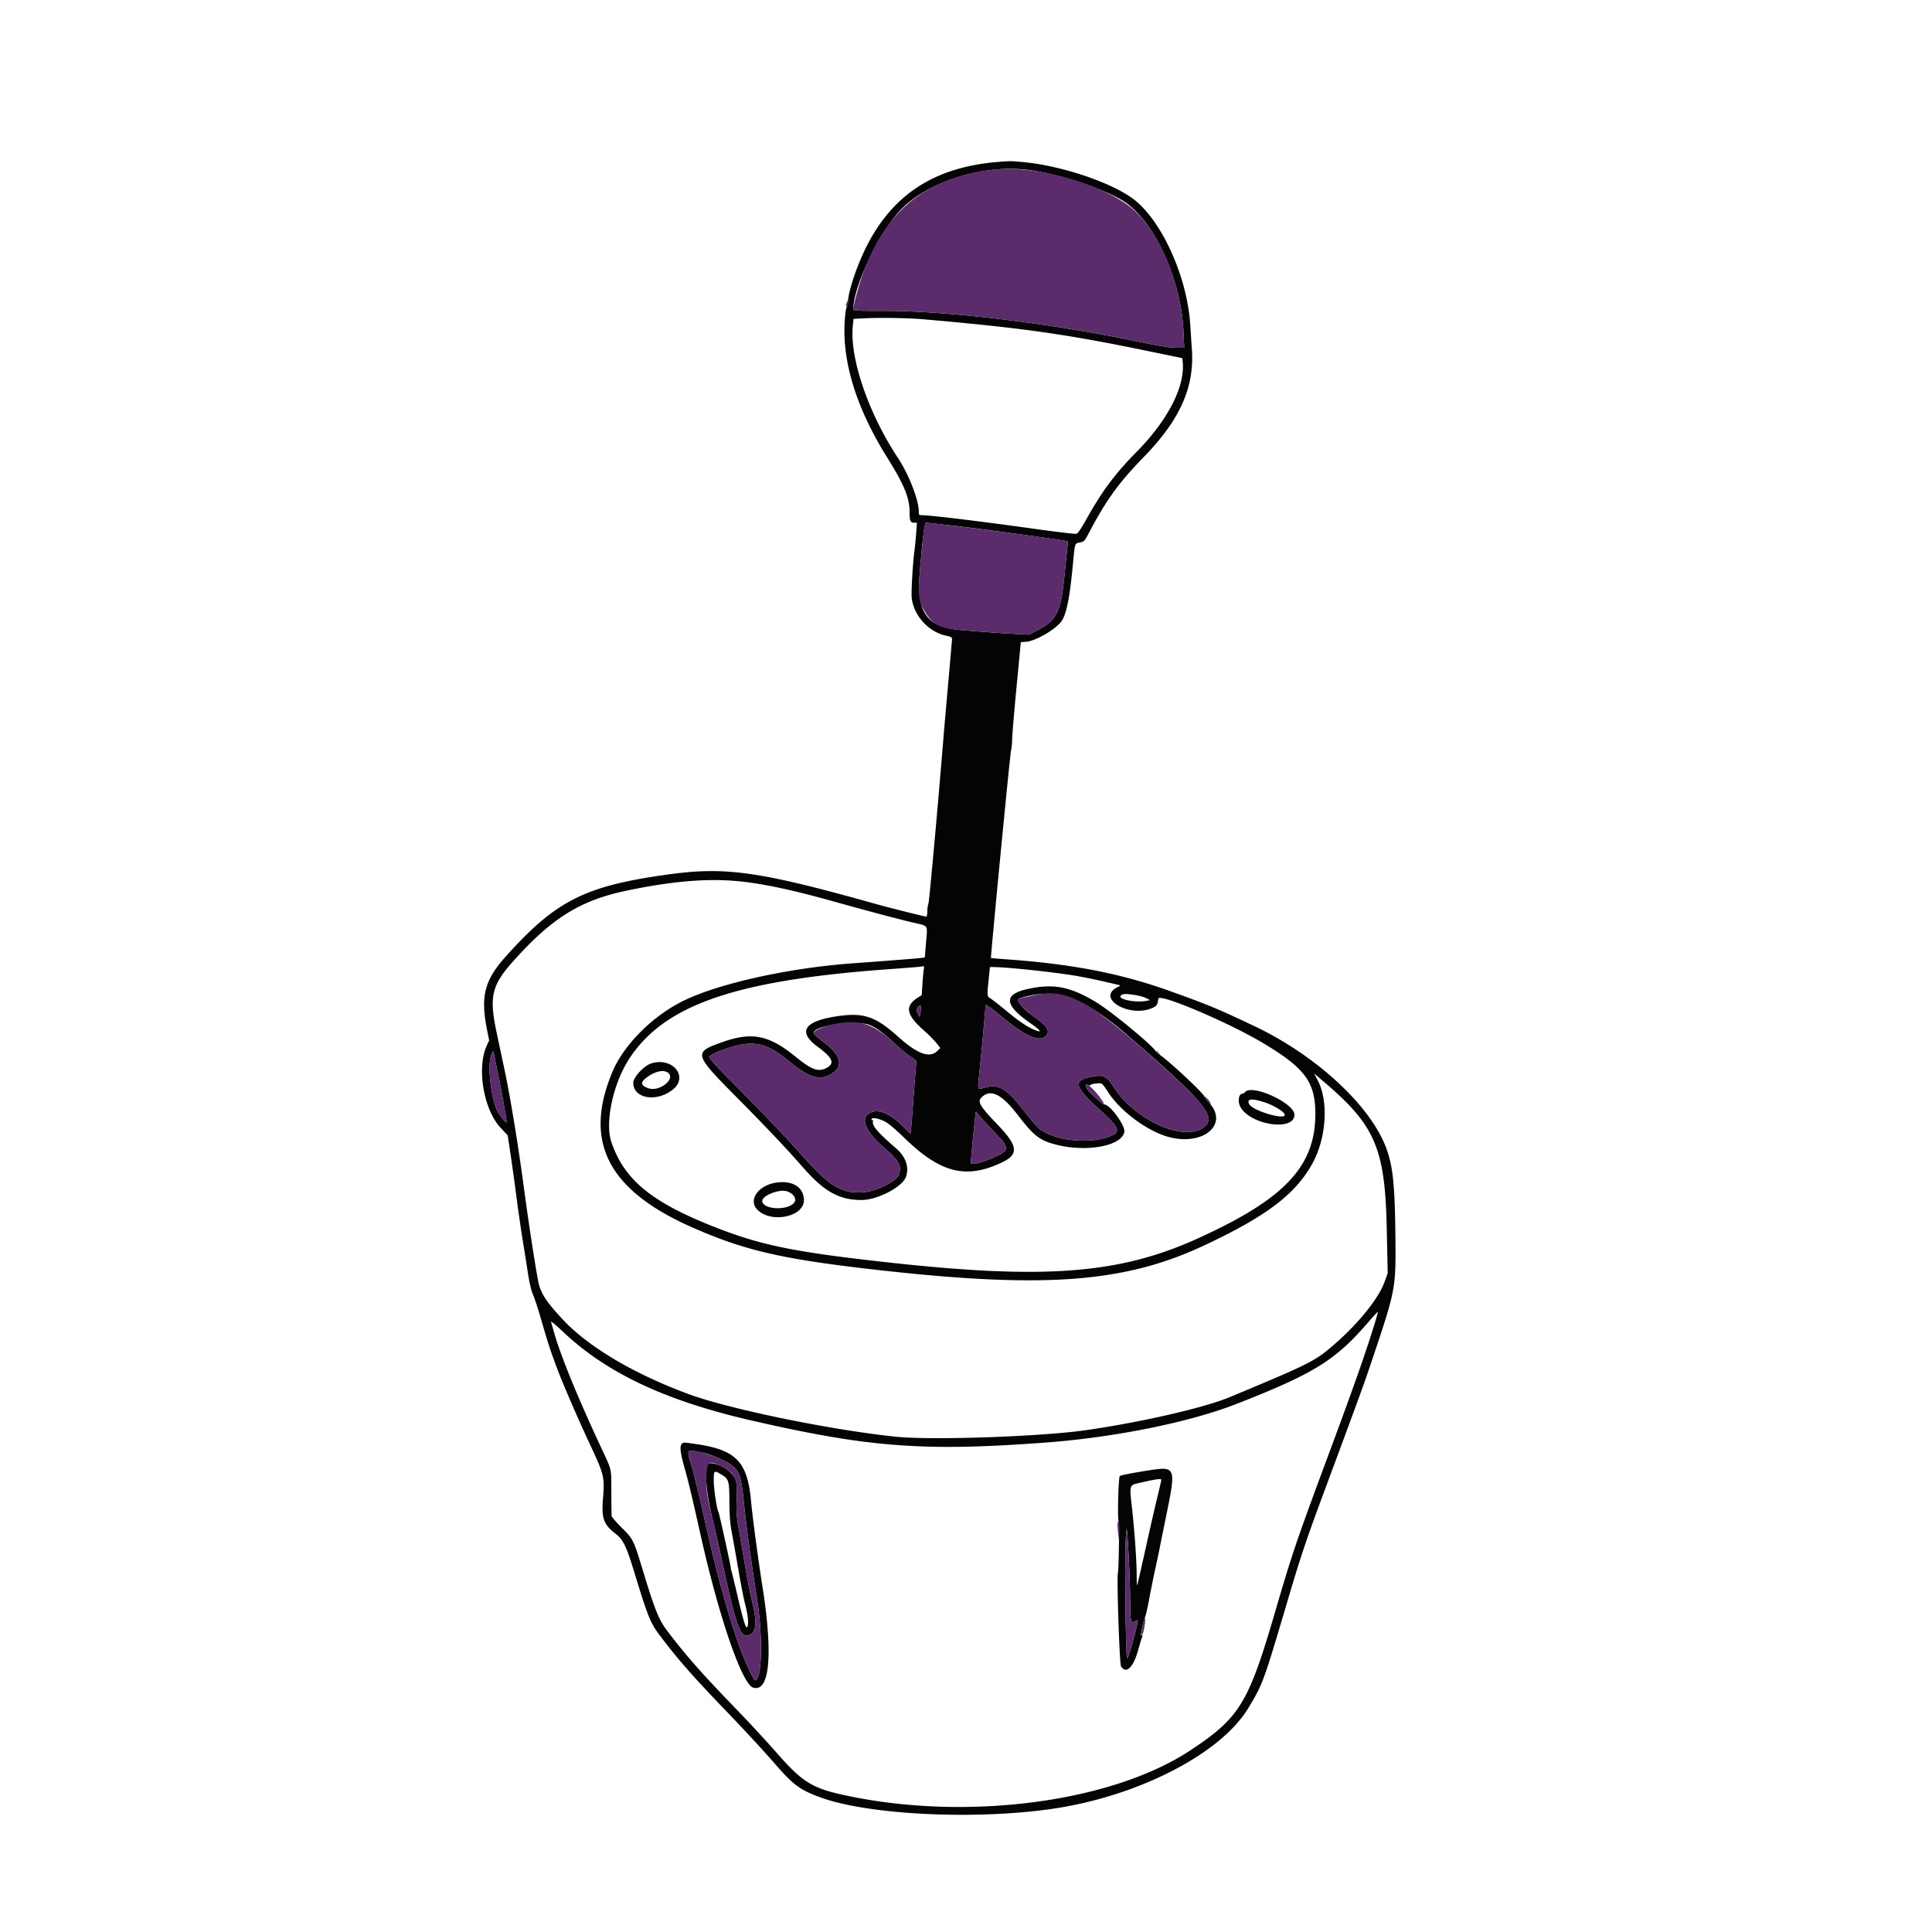 <svg xmlns="http://www.w3.org/2000/svg" width="400" height="400"><g fill-rule="evenodd"><path fill="#040404" d="M206.183 33.567c-13.105 1.166-21.843 7.052-27.199 18.322-1.876 3.948-3.428 8.811-3.428 10.741 0 .489-.107.924-.238.968-.137.045-.315 1.208-.42 2.737-.587 8.558 2.421 18.238 8.863 28.521 3.428 5.471 4.548 8.206 4.564 11.144.01 1.907.143 2.222.941 2.222h.573l-.155 2.167a71 71 0 0 1-.351 3.611c-.366 2.7-.713 8.746-.566 9.875.478 3.677 3.528 6.984 7.139 7.742.829.174 1.205.36 1.205.596 0 .188-.357 4.343-.792 9.231-.435 4.889-.844 9.539-.908 10.334-1.13 14.037-3.026 35.029-3.193 35.34-.12.225-.218.915-.218 1.534 0 .631-.102 1.126-.231 1.126-.298 0-7.746-1.866-10.213-2.559-24.175-6.786-31.192-7.803-42.889-6.216-17.538 2.379-23.568 5.412-34.025 17.11-4.341 4.857-5.183 8.195-3.806 15.09l.44 2.202-.516 1.131c-2.091 4.588-.635 13.172 2.874 16.943l1.479 1.589.552 3.633c.303 1.998.856 5.982 1.229 8.855.372 2.872.977 7.072 1.345 9.333a827 827 0 0 1 1.104 6.973c.261 1.716.655 3.361.985 4.111.302.687.957 2.649 1.456 4.36 1.756 6.031 2.044 6.925 3.481 10.778 1.284 3.442 4.206 10.206 6.961 16.111 2.852 6.113 2.965 6.589 2.617 11-.333 4.212.102 5.393 2.742 7.442 1.431 1.111 2.13 2.574 3.718 7.78 2.749 9.015 3.335 10.501 5.047 12.804 3.645 4.901 6.861 8.585 13.761 15.763 4.202 4.37 7.8 8.262 10.395 11.242 3.799 4.362 5.164 5.359 9.494 6.925 10 3.619 32.357 4.665 48.287 2.258 17.632-2.663 34.509-11.406 40.168-20.807 3.02-5.019 3.143-5.357 8.217-22.518 2.597-8.783 3.732-12.177 7.211-21.555 7.886-21.26 8.347-22.523 9.973-27.334 4.994-14.782 5.129-15.441 5.061-24.778-.09-12.227-.508-16.245-2.106-20.24-3.464-8.662-14.528-18.78-27.033-24.722-7.607-3.615-9.77-4.512-17.778-7.373-9.942-3.552-19.951-5.499-33.222-6.462-1.956-.142-3.578-.277-3.606-.299-.119-.097 3.938-42.108 4.149-42.962.129-.521.235-1.571.236-2.334.001-.762.4-5.535.887-10.608.488-5.072.887-9.297.888-9.388.001-.092.398-.167.882-.167 1.923 0 6.359-2.532 7.601-4.338.985-1.433 1.666-4.832 2.291-11.44.458-4.83.376-4.564 1.478-4.801.849-.182.988-.318 1.684-1.643 3.734-7.113 6.279-10.648 11.604-16.118 7.436-7.639 10.456-14.42 9.893-22.216-.053-.733-.202-3.002-.33-5.042-.627-9.918-5.842-21.515-11.697-26.012-4.505-3.46-14.893-6.968-22.849-7.716-2.66-.25-2.859-.249-5.706.004m6.215 1.556c5.9.642 15.261 3.594 19.76 6.233 6.602 3.873 12.363 16.131 12.875 27.396L245.18 72h-1.702c-1.231 0-3.627-.398-8.646-1.437-17.891-3.704-38.824-6.215-51.665-6.198-5.799.008-6.5-.029-6.5-.345.004-4.466 4.935-15.065 9.336-20.065 5.302-6.023 16.808-9.873 26.395-8.832m-21.176 30.986c20.148 1.757 29.277 3.039 45.667 6.412l7.889 1.623.072.616c.6 5.105-2.955 12.125-9.509 18.775-4.56 4.627-7.174 8.145-10.546 14.196-.974 1.747-1.644 2.709-1.94 2.787-.249.065-4.018-.38-8.376-.988-11.523-1.609-21.848-2.863-23.572-2.863-.643 0-.685-.051-.685-.834 0-2.304-2.08-7.64-4.266-10.946-6.142-9.291-10.046-20.672-9.392-27.377l.146-1.49 1.367-.078c3.618-.208 9.741-.129 13.145.167m6.678 42.785c5.854.669 22.985 3.028 23.144 3.187.046.046-.015.971-.134 2.057s-.333 3.123-.474 4.529c-.836 8.344-1.549 9.753-6.102 12.055l-1.333.673-2.778-.144c-2.866-.15-6.843-.434-11.386-.814-6.91-.578-9.108-3.649-8.424-11.77.623-7.4 1.003-10.445 1.303-10.445.165 0 2.948.303 6.184.672m-44.979 73.556c5.136.508 11.173 1.802 20.19 4.328 6.237 1.747 13.099 3.57 15.889 4.221 3.319.775 3.037.356 2.735 4.061l-.256 3.157-.684.105c-.569.088-6.772.576-14.351 1.13-13.105.958-27.404 4.111-34.777 7.67-6.436 3.106-12.491 9.126-14.868 14.783-6.107 14.533-.886 24.602 16.757 32.316 11.072 4.842 18.861 6.584 39.666 8.876 33.382 3.677 49.8 2.382 66-5.204 12.895-6.039 18.89-10.554 22.44-16.9 2.966-5.303 3.47-12.968 1.141-17.355l-.739-1.392 1.915 1.625c10.761 9.13 12.784 13.834 13.135 30.543l.193 9.192-.666 1.84c-1.262 3.486-5.598 8.813-10.767 13.225-3.741 3.193-4.741 3.692-21.207 10.563-5.308 2.215-18.178 5.18-29.778 6.859-9.283 1.344-32.035 2.127-39.445 1.358-13.439-1.395-34.454-5.716-42.845-8.809-11.379-4.194-20.824-9.8-26.125-15.504-3.452-3.715-4.554-5.432-5.036-7.845-.598-2.995-2.078-12.67-3.002-19.626-1.147-8.625-2.804-18.695-4.006-24.338l-1.561-7.32c-1.637-7.673-1.121-9.954 3.398-15.013 7.922-8.872 13.803-12.549 23.288-14.559 9.396-1.992 16.884-2.629 23.366-1.987m38.337 18.272c-.068.397-.193 1.755-.277 3.016l-.152 2.294-.803.511c-2.756 1.751-2.429 3.547 1.233 6.775.999.88 2.177 2.064 2.618 2.63l.802 1.03-.551.551c-1.633 1.632-4.119.749-8.205-2.916-4.741-4.252-7.202-5.054-12.828-4.181-6.644 1.031-7.976 3.204-3.836 6.262 3.117 2.302 3.619 3.416 1.963 4.352-1.719.972-3.138.483-6.448-2.22-5.529-4.516-9.058-5.242-15.104-3.108-6.206 2.191-6.154 2.386 3.159 11.773 5.669 5.715 10.196 10.505 13.388 14.166 4.404 5.051 7.517 6.787 12.171 6.787 3.245 0 8.368-2.651 9.154-4.736.761-2.019.005-4.229-2.051-5.993-3.693-3.17-4.977-4.661-4.753-5.519.06-.23.019-.363-.092-.294-.111.068-.202.018-.202-.111 0-.484 1.117-.35 2.577.309.8.361 2.11 1.453 4.46 3.717 7.349 7.082 12.615 8.357 19.988 4.838 3.508-1.674 3.307-3.389-.911-7.787-3.685-3.843-4.235-4.767-3.361-5.641 1.872-1.871 4.156-.767 7.545 3.647 3.205 4.175 4.428 5.154 7.502 6.006 6.398 1.773 13.984.462 14.542-2.512.242-1.29-2.968-5.701-4.15-5.701-.324 0-2.747-2.146-3.423-3.032-.644-.844-.561-1.333.161-.947.251.135.397.148.324.029-.156-.251 1.853-.568 2.363-.372.186.071.72.748 1.186 1.504 2.521 4.088 8.34 8.428 12.855 9.588 7.143 1.836 12.376-2.728 8.2-7.149-.533-.564-.969-1.146-.969-1.293 0-.54-7.995-7.97-9.304-8.647-.364-.188-.695-.48-.734-.648-.209-.881-9.161-8.28-12.354-10.21-5.354-3.237-8.814-3.905-14.163-2.732-5.018 1.1-4.906 3.244.36 6.939 2.012 1.412 2.604 2.009 1.749 1.764-1.567-.45-3.526-1.683-6.176-3.885-1.617-1.344-3.238-2.62-3.603-2.835-.767-.453-.768-.463-.409-4.006l.255-2.513.801.003c2.954.01 13.445 1.15 17.556 1.908 2.527.465 4.004.783 8.221 1.767.519.121.514.134-.206.501-4.471 2.28 2.566 6.414 7.277 4.275.911-.413 1.053-.637 1.224-1.923.155-1.17 14.505 4.918 21.657 9.188 8.72 5.207 10.852 8.101 10.846 14.726-.009 10.858-6.422 17.623-24.441 25.783-16.211 7.341-31.7 8.511-64.445 4.869-19.507-2.169-26.111-3.544-36.072-7.511-12.65-5.037-18.221-9.698-20.801-17.403-1.373-4.101.422-12.269 3.819-17.38 7.346-11.05 22.049-16.086 53.61-18.362 3.606-.26 6.656-.507 6.778-.55.515-.181.598-.075.48.609M219.687 206c3.806.963 8.22 3.581 13.056 7.744 17.044 14.672 19.561 17.767 16.163 19.87-4.284 2.652-14.059-1.891-18.296-8.503-1.46-2.278-2.148-2.628-4.373-2.225-4.246.77-3.948 1.978 1.769 7.177 3.666 3.332 4.034 4.218 2.107 5.07-4.29 1.898-12.052 1.08-15.092-1.589-.467-.409-1.826-2.004-3.021-3.544-3.687-4.75-5.18-5.624-8.222-4.808-1.524.408-1.413.911-.905-4.103a785 785 0 0 0 .82-8.69l.384-4.379.648.379c.356.208 1.297.929 2.089 1.601 5.193 4.402 8.221 5.831 9.637 4.549 1.046-.946.461-2.056-1.986-3.771-2.612-1.83-4.274-3.723-3.521-4.008 2.593-.984 6.528-1.33 8.743-.77m15.269.005c.832.12 1.882.409 2.334.641l.821.423-.851.16c-2.288.431-6.135-.425-5.149-1.145.493-.361.832-.37 2.845-.079m-44.401 3.743-.15.801-.306-.552c-.41-.742-.395-1.102.068-1.617.482-.536.64.023.388 1.368m-10.543 2.458c1.365.519 2.819 1.595 5.449 4.032 1.091 1.011 2.509 2.174 3.152 2.585 1.122.719 1.163.78 1.058 1.574-.06.454-.326 3.825-.59 7.492s-.515 6.708-.557 6.758-.553-.403-1.134-1.008c-2.655-2.763-5.003-3.959-6.748-3.436-2.774.831-1.811 3.778 2.424 7.425 3.186 2.743 3.765 3.903 2.899 5.806-.566 1.242-4.714 3.229-7.106 3.403-4.637.339-7.048-1.126-13.089-7.948-3.087-3.486-9.176-9.849-14.673-15.333-1.654-1.65-3.299-3.387-3.655-3.861l-.647-.86.489-.395c.709-.575 4.099-1.758 6.157-2.15 3.536-.673 6.02.191 10.003 3.481 4.045 3.34 6.224 4.006 8.585 2.622 2.722-1.595 2.168-3.9-1.617-6.727-1.082-.808-1.968-1.619-1.968-1.802 0-1.52 8.664-2.761 11.568-1.658m-77.79 5.691c0 .066.404 2.091.898 4.5.832 4.066 1.781 9.421 1.76 9.936-.017.404-1.507-1.463-1.993-2.497-1.141-2.428-1.87-8.269-1.345-10.78.209-.999.68-1.802.68-1.159m32.556 2.292c-1.464.476-3.667 2.866-3.667 3.979 0 3.239 4.672 4.107 8.086 1.503 3.515-2.681.077-6.944-4.419-5.482m3.666 2.033c1.322 1.321-1.976 3.816-4.112 3.111-1.742-.575-1.835-1.23-.331-2.333 1.758-1.292 3.606-1.615 4.443-.778m119.334 3.889c-.152.183-.411.333-.575.333-.724 0-.986 1.583-.437 2.645 1.983 3.835 11.234 5.238 11.234 1.704 0-2.403-8.777-6.423-10.222-4.682m4.069 2.122c2.014.675 4.153 2.009 4.153 2.59 0 1.119-6.644-.869-7.357-2.201-.615-1.148.524-1.286 3.204-.389m-55.573 6.58c1.816 1.898 2.075 2.32 1.954 3.187-.135.976-6.684 3.545-7.23 2.836-.05-.064.658-7.569.895-9.488l.149-1.208 1.142 1.319c.627.725 2.018 2.235 3.09 3.354m-45.718 10.058c-3.525.589-5.593 3.488-3.88 5.44 2.678 3.049 9.764 1.73 9.768-1.818.003-2.708-2.424-4.201-5.888-3.622m2.485 1.81c1.457.553 2.048 1.757 1.226 2.501-1.655 1.497-6.216 1.181-6.448-.447-.167-1.178 3.611-2.664 5.222-2.054m121.194 28.565c-1.8 5.732-4.173 12.446-8.869 25.087-7.103 19.123-7.767 21.077-11.479 33.778-5.426 18.563-7.278 21.566-17.443 28.285-15.973 10.559-45.191 14.569-70 9.606-8.175-1.636-10.02-2.708-15.63-9.088-2.098-2.385-5.464-6.041-7.481-8.125-8-8.267-11.234-11.921-15.26-17.239-1.71-2.259-2.508-4.276-5.187-13.106-1.685-5.554-1.839-5.857-4.158-8.15-1.134-1.122-2.078-2.222-2.099-2.445-.02-.222-.045-2.455-.055-4.96-.021-5.095.164-4.298-2.133-9.222-4.792-10.272-8.274-18.77-9.655-23.558a209 209 0 0 0-.711-2.434c-.074-.24 1.004.644 2.395 1.964 9.074 8.61 21.228 14.348 39.086 18.452 24.325 5.591 35.716 6.447 60.888 4.579 14.323-1.064 29.882-4.21 39.556-7.999 16.211-6.349 20.561-9.065 27.506-17.176.918-1.072 1.707-1.911 1.753-1.865s-.415 1.673-1.024 3.616m-143.079 23.687c-.454.454-.299 1.925.496 4.718.859 3.018 1.566 5.965 3.363 14.016 3.83 17.16 8.63 31.09 10.94 31.75 3.4.97 4.115-6.827 1.914-20.861-.974-6.21-2.054-14.322-2.412-18.112-.732-7.761-3.141-10.246-11.075-11.422-2.869-.426-2.889-.426-3.226-.089m4.5 1.866c.882.175 2.522.784 3.82 1.418 3.564 1.741 3.888 2.385 4.541 9.005.408 4.146 1.468 11.869 2.775 20.222 1.046 6.679.989 15.096-.109 16.194-.417.417-.437.399-1.218-1.153-2.983-5.924-6.334-17.13-9.794-32.755-.804-3.632-1.859-8.009-2.344-9.726-1.211-4.284-1.449-3.957 2.329-3.205m.872 2.357c-.736 1.19-.269 6.332 1.052 11.592.364 1.45 1.16 4.95 1.769 7.778 3.115 14.462 3.891 16.644 5.695 16.019 1.512-.525 1.742-2.595.739-6.65-.363-1.47-1.009-4.723-1.434-7.228s-1.037-6.056-1.358-7.889c-.513-2.919-.57-3.72-.461-6.445.139-3.461-.051-4.251-1.332-5.531-1.298-1.299-4.243-2.337-4.67-1.646m91.694 1.211c-3.27.497-6.162 1.055-6.38 1.233-.309.25-.525 9.548-.218 9.358.16-.099-.003 10.145-.17 10.712-.274.93.324 18.853.645 19.343 1.083 1.653 2.551.229 3.572-3.467.319-1.156.675-2.333.79-2.616q.207-.511-.015-.375c-.123.076-.224.039-.224-.083 0-.497.675-3.383.877-3.747.119-.215.476-1.792.794-3.503s.926-4.711 1.352-6.666.817-3.806.868-4.112c.051-.305.697-3.501 1.435-7.101 1.928-9.411 1.801-9.754-3.326-8.976m-88.995.846c1.675.982 1.763 1.26 1.79 5.676.017 2.974.136 4.49.504 6.444.264 1.406.877 4.876 1.361 7.711s1.134 6.132 1.443 7.324c.576 2.214.713 3.941.358 4.501-.265.419-.794-1.331-2.113-6.98-.571-2.445-1.098-4.595-1.172-4.778-.075-.183-.118-.411-.098-.507.046-.209-2.395-11.288-2.537-11.517-.338-.546-.985-4.781-.985-6.445 0-2.221.036-2.257 1.449-1.429m91.219 1.176c.001.092-.399 1.817-.89 3.833-.49 2.017-1.596 6.864-2.458 10.772s-1.612 7.15-1.666 7.204-.099-.845-.099-1.998c0-2.935-.372-8.442-.909-13.47-.613-5.726-.826-5.166 2.243-5.879 2.637-.612 3.776-.751 3.779-.462m-6.686 17.399c.132 2.634.24 6.362.24 8.285 0 3.745.13 4.147 1.141 3.516.228-.143.415-.224.415-.18 0 1.085-1.904 7.924-2.206 7.924-.253 0-.507-19.331-.312-23.792.199-4.564.314-3.885.722 4.247"></path><path fill="#5b2b6b" d="M205.556 35.135c-13.642 1.544-22.22 8.41-26.9 21.532-.861 2.415-1.988 6.582-1.989 7.353 0 .316.701.353 6.5.345 12.841-.017 33.774 2.494 51.665 6.198 5.019 1.039 7.415 1.437 8.646 1.437h1.702l-.147-3.248c-.423-9.302-4.323-19.319-9.589-24.625-5.584-5.628-20.353-10.071-29.888-8.992m-30.292 27.613c-.096.351-.12.693-.053.76.232.232.378-.136.303-.765l-.075-.632zm15.768 49.308c-1.06 10.568-1.052 11.786.099 13.952 1.658 3.123 3.287 4.059 7.706 4.429 4.543.38 8.52.664 11.386.814l2.778.144 1.333-.673c4.553-2.302 5.266-3.711 6.102-12.055.141-1.406.354-3.444.474-4.529.119-1.086.18-2.011.134-2.057-.261-.261-27.607-3.859-29.328-3.859-.225 0-.395.954-.684 3.834m22.746 94.068c-2.972.628-3.111.673-3.111.99 0 .453 2.081 2.462 3.798 3.664 2.447 1.715 3.032 2.825 1.986 3.771-1.416 1.282-4.444-.147-9.637-4.549-.792-.672-1.733-1.393-2.089-1.601l-.648-.379-.384 4.379a785 785 0 0 1-.82 8.69c-.508 5.014-.619 4.511.905 4.103 3.042-.816 4.535.058 8.222 4.808 1.195 1.54 2.554 3.135 3.021 3.544 3.04 2.669 10.802 3.487 15.092 1.589 1.927-.852 1.559-1.738-2.107-5.07-5.717-5.199-6.015-6.407-1.769-7.177 2.225-.403 2.913-.053 4.373 2.225 4.237 6.612 14.012 11.155 18.296 8.503 3.011-1.863 1.355-4.375-8.882-13.475-15.201-13.512-19.008-15.545-26.246-14.015m-23.611 2.256c-.463.515-.478.875-.068 1.617l.306.552.15-.801c.252-1.345.094-1.904-.388-1.368m-17.898 3.737c-1.797.39-3.825 1.316-3.825 1.747 0 .183.886.994 1.968 1.802 3.785 2.827 4.339 5.132 1.617 6.727-2.361 1.384-4.54.718-8.585-2.622-3.983-3.29-6.467-4.154-10.003-3.481-2.058.392-5.448 1.575-6.157 2.15l-.489.395.647.86c.356.474 2.001 2.211 3.655 3.861 5.497 5.484 11.586 11.847 14.673 15.333 6.041 6.822 8.452 8.287 13.089 7.948 2.392-.174 6.54-2.161 7.106-3.403.866-1.903.287-3.063-2.899-5.806-4.235-3.647-5.198-6.594-2.424-7.425 1.745-.523 4.093.673 6.748 3.436.581.605 1.091 1.058 1.134 1.008s.293-3.091.557-6.758.53-7.038.59-7.492c.105-.794.064-.855-1.058-1.574-.643-.411-2.061-1.574-3.152-2.585-4.8-4.448-7.625-5.33-13.192-4.121m67.064 5.653c0 .118.225.332.5.477.498.261.498.26.077-.215-.47-.529-.577-.578-.577-.262m-137.791 1.286c-.525 2.511.204 8.352 1.345 10.78.486 1.034 1.976 2.901 1.993 2.497.021-.515-.928-5.87-1.76-9.936-.494-2.409-.898-4.434-.898-4.5 0-.643-.471.16-.68 1.159m123.237 5.609c-.196.317.793 1.533 2.347 2.885 1.564 1.36 1.821 1.356.848-.015-1.395-1.964-2.912-3.328-3.195-2.87M249.346 227c-.001.329 1.308 1.825 1.315 1.504.003-.151-.291-.601-.654-1-.364-.4-.661-.626-.661-.504m-47.453 4.348c-.237 1.919-.945 9.424-.895 9.488.546.709 7.095-1.86 7.23-2.836.121-.867-.138-1.289-1.954-3.187a114 114 0 0 1-3.09-3.354l-1.142-1.319zm-59.449 69.218c0 .174.397 1.721.883 3.438.485 1.717 1.54 6.094 2.344 9.726 3.46 15.625 6.811 26.831 9.794 32.755.781 1.552.801 1.57 1.218 1.153 1.098-1.098 1.155-9.515.109-16.194-1.307-8.353-2.367-16.076-2.775-20.222-.653-6.62-.977-7.264-4.541-9.005-2.755-1.346-7.032-2.35-7.032-1.651m6.778 2.958c2.927 1.393 3.48 2.531 3.308 6.809-.109 2.725-.052 3.526.461 6.445.321 1.833.933 5.383 1.358 7.889.425 2.505 1.071 5.758 1.434 7.228 1.003 4.055.773 6.125-.739 6.65-1.804.625-2.58-1.557-5.695-16.019-.609-2.828-1.405-6.328-1.769-7.778-1.144-4.553-1.417-6.42-1.313-8.981.133-3.255.401-3.459 2.955-2.243m82.186 11.712c-.073.191-.035 1.166.085 2.167l.218 1.819.034-2.166c.032-2.09-.054-2.555-.337-1.82m1.63 4.305c-.195 4.461.059 23.792.312 23.792.302 0 2.206-6.839 2.206-7.924 0-.044-.187.037-.415.18-1.011.631-1.141.229-1.141-3.516 0-3.556-.352-11.713-.637-14.74-.142-1.518-.171-1.32-.325 2.208m3.668 16.388c-.503 2.377-.542 2.887-.189 2.452.312-.386.744-3.194.524-3.414-.06-.06-.211.373-.335.962"></path></g></svg>